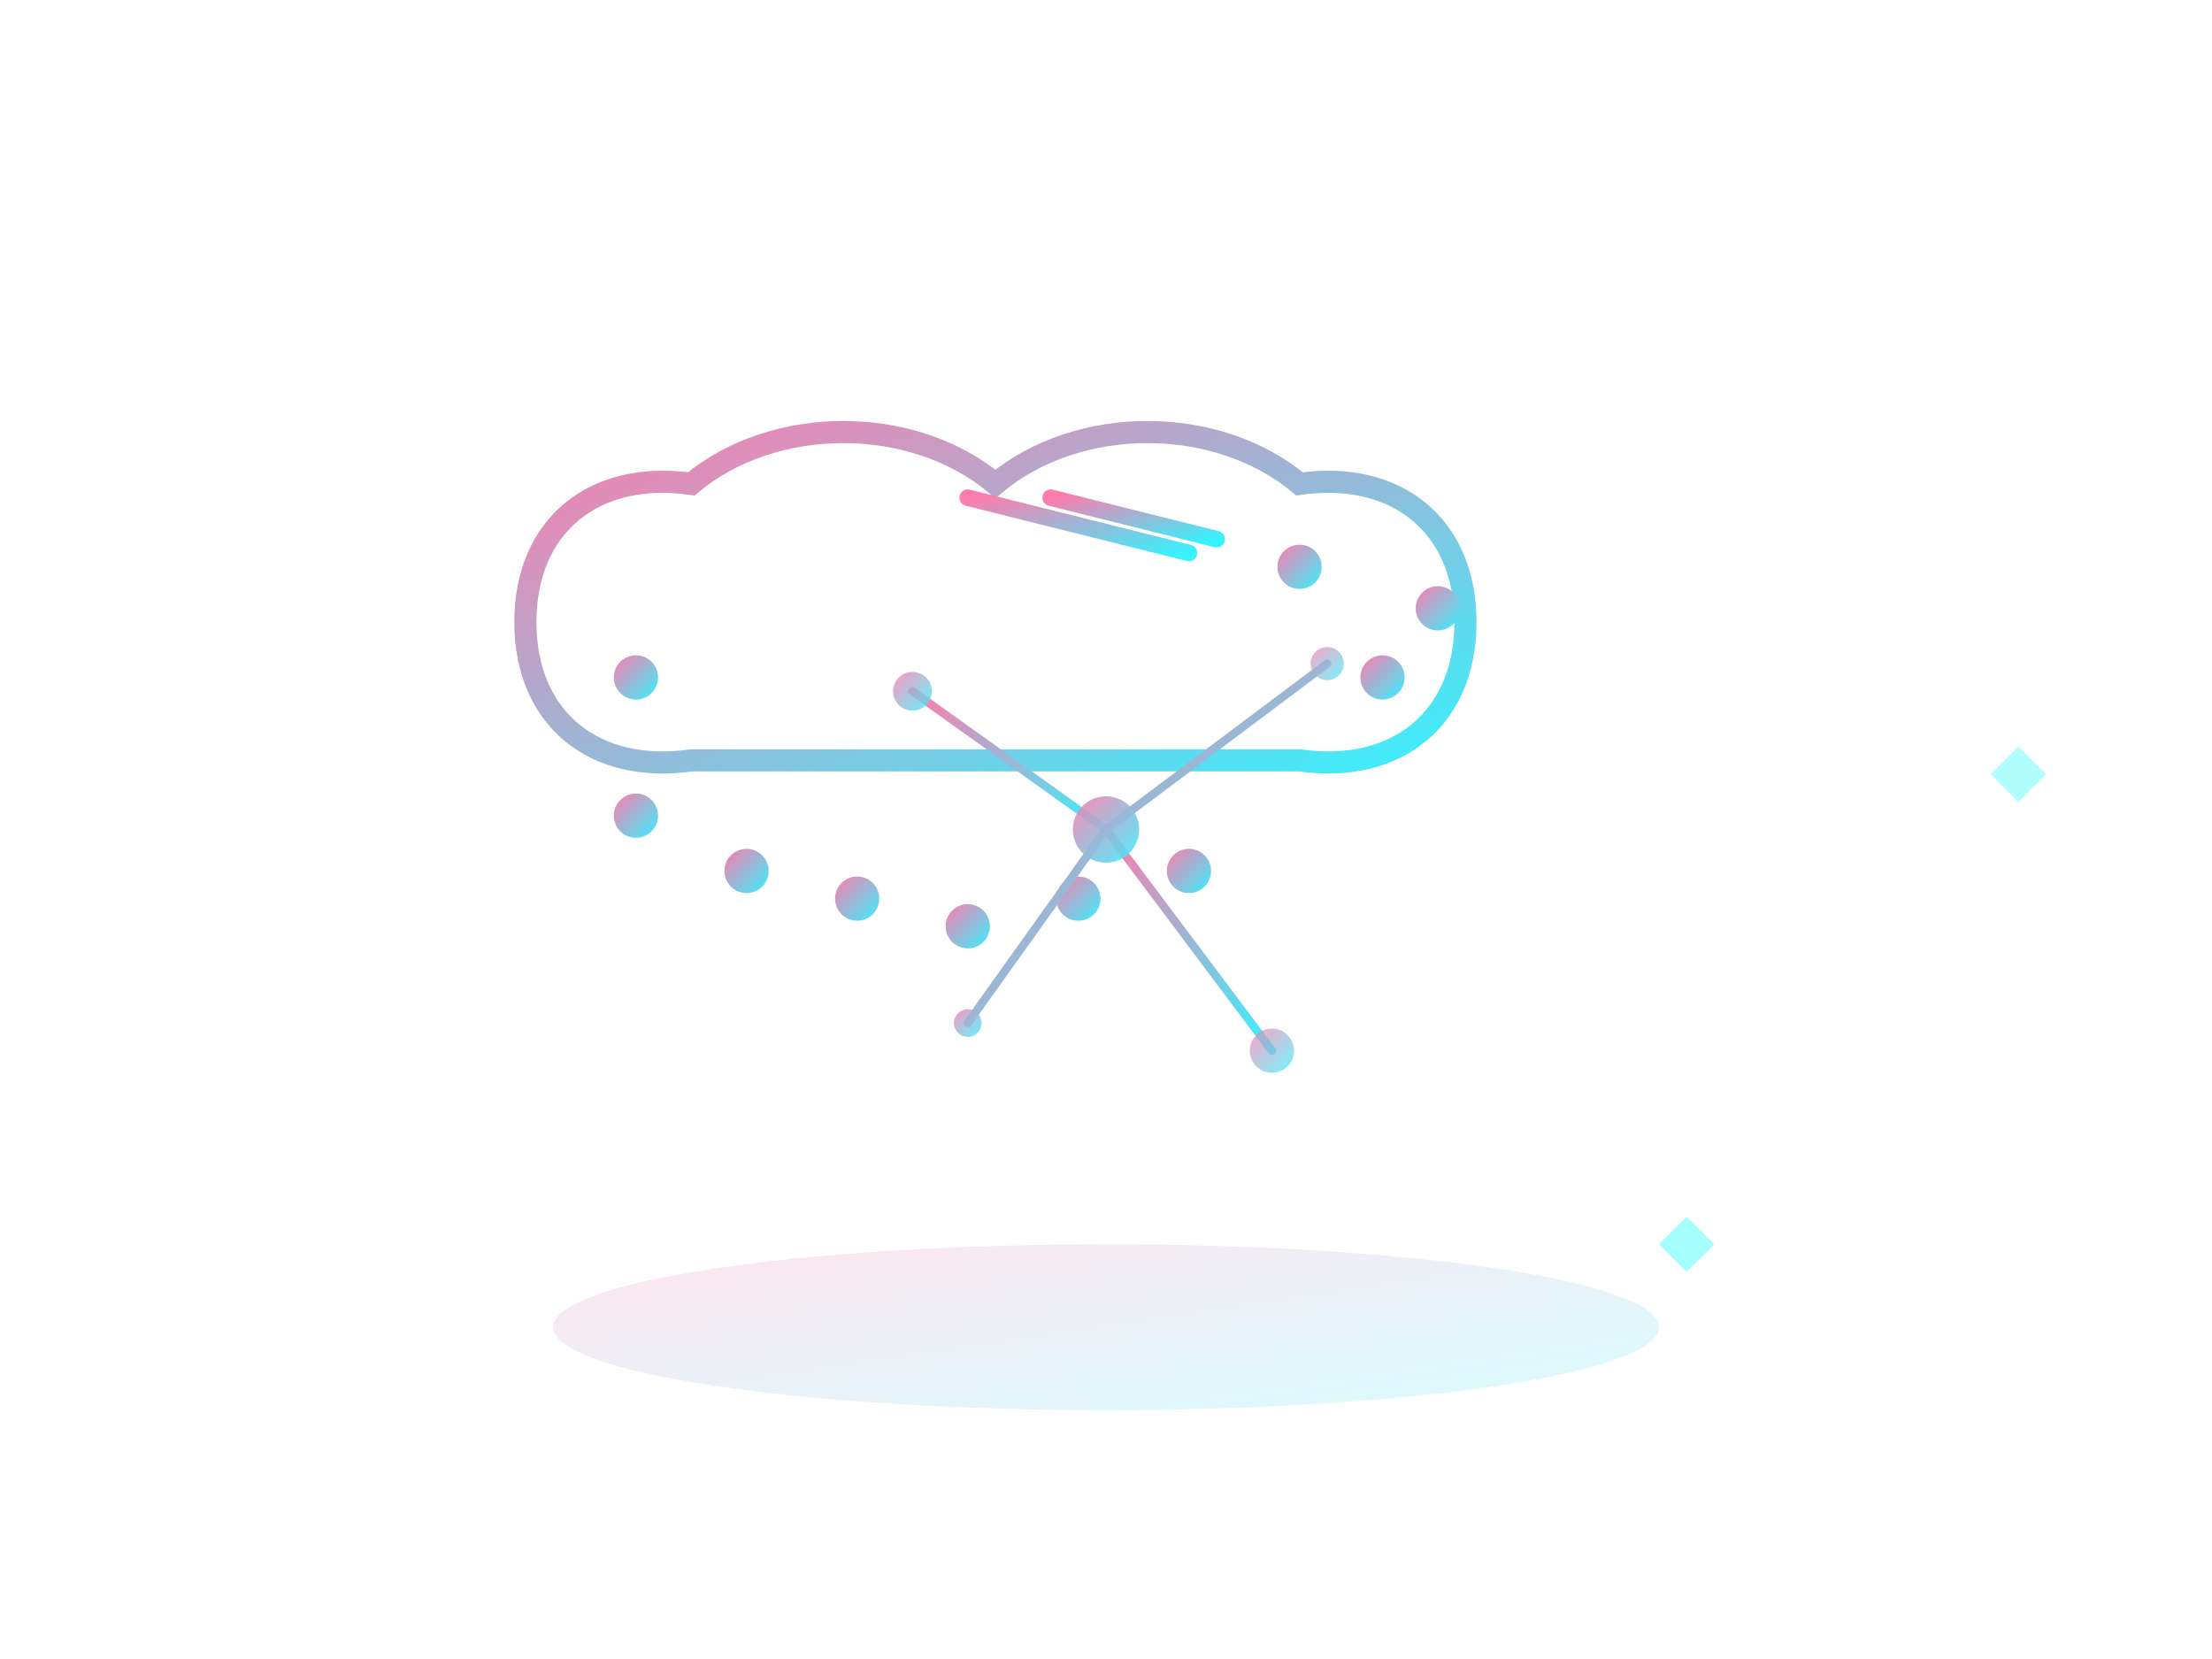 <svg xmlns="http://www.w3.org/2000/svg" viewBox="0 0 800 600">
  <defs>
    <linearGradient id="heroGradient" x1="0%" y1="0%" x2="100%" y2="100%">
      <stop offset="0%" stop-color="#ff7bac">
        <animate attributeName="stop-color" values="#ff7bac;#bf5dff;#ff7bac" dur="8s" repeatCount="indefinite"/>
      </stop>
      <stop offset="100%" stop-color="#37f2ff">
        <animate attributeName="stop-color" values="#37f2ff;#5cd5ff;#37f2ff" dur="8s" repeatCount="indefinite"/>
      </stop>
    </linearGradient>
    <filter id="heroGlow" x="-20%" y="-20%" width="140%" height="140%">
      <feGaussianBlur stdDeviation="5" result="blur"/>
      <feComposite in="SourceGraphic" in2="blur" operator="over"/>
    </filter>
  </defs>
  
  <!-- Background transparent -->
  <rect width="800" height="600" fill="none"/>
  
  <!-- Stars/sparkles -->
  <g class="stars">
    <path d="M120,130 L130,120 L140,130 L130,140 Z" fill="white" opacity="0.8">
      <animate attributeName="opacity" values="0.8;0.2;0.8" dur="3s" repeatCount="indefinite"/>
    </path>
    <path d="M680,130 L690,120 L700,130 L690,140 Z" fill="white" opacity="0.6">
      <animate attributeName="opacity" values="0.6;0.1;0.6" dur="4s" repeatCount="indefinite"/>
    </path>
    <path d="M720,280 L730,270 L740,280 L730,290 Z" fill="#8efffd" opacity="0.7">
      <animate attributeName="opacity" values="0.7;0.3;0.7" dur="5s" repeatCount="indefinite"/>
    </path>
    <path d="M520,80 L530,70 L540,80 L530,90 Z" fill="white" opacity="0.9">
      <animate attributeName="opacity" values="0.9;0.4;0.9" dur="2.5s" repeatCount="indefinite"/>
    </path>
    <path d="M200,500 L210,490 L220,500 L210,510 Z" fill="white" opacity="0.7">
      <animate attributeName="opacity" values="0.7;0.2;0.7" dur="3.5s" repeatCount="indefinite"/>
    </path>
    <path d="M600,450 L610,440 L620,450 L610,460 Z" fill="#8efffd" opacity="0.8">
      <animate attributeName="opacity" values="0.8;0.3;0.8" dur="4.5s" repeatCount="indefinite"/>
    </path>
  </g>

  <!-- Main Cloud Shape -->
  <g transform="translate(200, 175)" filter="url(#heroGlow)">
    <path d="M160,0 
             C190,-25 240,-25 270,0 
             C305,-5 330,15 330,50
             C330,85 305,105 270,100
             L50,100
             C15,105 -10,85 -10,50
             C-10,15 15,-5 50,0
             C80,-25 130,-25 160,0 Z" 
          fill="none" stroke="url(#heroGradient)" stroke-width="8" stroke-linecap="round">
      <animate attributeName="stroke-width" values="8;9;8" dur="3s" repeatCount="indefinite"/>
    </path>
    
    <!-- Horizontal Circuit Lines -->
    <g>
      <path d="M50,30 L270,30" fill="none" stroke="url(#heroGradient)" stroke-width="6" stroke-linecap="round">
        <animate attributeName="stroke-dasharray" values="0,330;330,0" dur="2s" begin="0.5s" fill="freeze"/>
      </path>
      
      <path d="M50,50 L270,50" fill="none" stroke="url(#heroGradient)" stroke-width="6" stroke-linecap="round">
        <animate attributeName="stroke-dasharray" values="0,330;330,0" dur="2s" begin="0.7s" fill="freeze"/>
      </path>
      
      <path d="M50,70 L270,70" fill="none" stroke="url(#heroGradient)" stroke-width="6" stroke-linecap="round">
        <animate attributeName="stroke-dasharray" values="0,330;330,0" dur="2s" begin="0.9s" fill="freeze"/>
      </path>
    </g>
    
    <!-- Diagonal Lines in top part -->
    <g>
      <path d="M150,5 L230,25" fill="none" stroke="url(#heroGradient)" stroke-width="6" stroke-linecap="round">
        <animate attributeName="stroke-dasharray" values="0,90;90,0" dur="1.5s" begin="0.2s" fill="freeze"/>
      </path>
      
      <path d="M180,5 L240,20" fill="none" stroke="url(#heroGradient)" stroke-width="6" stroke-linecap="round">
        <animate attributeName="stroke-dasharray" values="0,70;70,0" dur="1.5s" begin="0.3s" fill="freeze"/>
      </path>
    </g>
    
    <!-- Vertical Circuit Lines at bottom -->
    <g>
      <path d="M70,100 L70,140" fill="none" stroke="url(#heroGradient)" stroke-width="6" stroke-linecap="round">
        <animate attributeName="stroke-dasharray" values="0,40;40,0" dur="1s" begin="1.1s" fill="freeze"/>
      </path>
      
      <path d="M110,100 L110,150" fill="none" stroke="url(#heroGradient)" stroke-width="6" stroke-linecap="round">
        <animate attributeName="stroke-dasharray" values="0,50;50,0" dur="1s" begin="1.2s" fill="freeze"/>
      </path>
      
      <path d="M150,100 L150,160" fill="none" stroke="url(#heroGradient)" stroke-width="6" stroke-linecap="round">
        <animate attributeName="stroke-dasharray" values="0,60;60,0" dur="1s" begin="1.3s" fill="freeze"/>
      </path>
      
      <path d="M190,100 L190,150" fill="none" stroke="url(#heroGradient)" stroke-width="6" stroke-linecap="round">
        <animate attributeName="stroke-dasharray" values="0,50;50,0" dur="1s" begin="1.4s" fill="freeze"/>
      </path>
      
      <path d="M230,100 L230,140" fill="none" stroke="url(#heroGradient)" stroke-width="6" stroke-linecap="round">
        <animate attributeName="stroke-dasharray" values="0,40;40,0" dur="1s" begin="1.5s" fill="freeze"/>
      </path>
    </g>
    
    <!-- Connection Points -->
    <g>
      <circle cx="30" cy="70" r="8" fill="url(#heroGradient)">
        <animate attributeName="opacity" values="0;1" dur="0.5s" begin="1.6s" fill="freeze"/>
        <animate attributeName="r" values="0;8;6;8" dur="3s" begin="1.6s" repeatCount="indefinite"/>
      </circle>
      
      <circle cx="270" cy="30" r="8" fill="url(#heroGradient)">
        <animate attributeName="opacity" values="0;1" dur="0.5s" begin="1.7s" fill="freeze"/>
        <animate attributeName="r" values="0;8;6;8" dur="3s" begin="1.7s" repeatCount="indefinite"/>
      </circle>
      
      <circle cx="300" cy="70" r="8" fill="url(#heroGradient)">
        <animate attributeName="opacity" values="0;1" dur="0.5s" begin="1.8s" fill="freeze"/>
        <animate attributeName="r" values="0;8;6;8" dur="4s" begin="1.8s" repeatCount="indefinite"/>
      </circle>
      
      <circle cx="320" cy="45" r="8" fill="url(#heroGradient)">
        <animate attributeName="opacity" values="0;1" dur="0.5s" begin="1.9s" fill="freeze"/>
        <animate attributeName="r" values="0;8;6;8" dur="3.5s" begin="1.9s" repeatCount="indefinite"/>
      </circle>
      
      <circle cx="70" cy="140" r="8" fill="url(#heroGradient)">
        <animate attributeName="opacity" values="0;1" dur="0.5s" begin="2.0s" fill="freeze"/>
        <animate attributeName="r" values="0;8;6;8" dur="3s" begin="2.0s" repeatCount="indefinite"/>
      </circle>
      
      <circle cx="30" cy="120" r="8" fill="url(#heroGradient)">
        <animate attributeName="opacity" values="0;1" dur="0.5s" begin="2.1s" fill="freeze"/>
        <animate attributeName="r" values="0;8;6;8" dur="4s" begin="2.1s" repeatCount="indefinite"/>
      </circle>
      
      <circle cx="110" cy="150" r="8" fill="url(#heroGradient)">
        <animate attributeName="opacity" values="0;1" dur="0.5s" begin="2.2s" fill="freeze"/>
        <animate attributeName="r" values="0;8;6;8" dur="3.5s" begin="2.2s" repeatCount="indefinite"/>
      </circle>
      
      <circle cx="150" cy="160" r="8" fill="url(#heroGradient)">
        <animate attributeName="opacity" values="0;1" dur="0.5s" begin="2.3s" fill="freeze"/>
        <animate attributeName="r" values="0;8;6;8" dur="3s" begin="2.3s" repeatCount="indefinite"/>
      </circle>
      
      <circle cx="190" cy="150" r="8" fill="url(#heroGradient)">
        <animate attributeName="opacity" values="0;1" dur="0.5s" begin="2.4s" fill="freeze"/>
        <animate attributeName="r" values="0;8;6;8" dur="4s" begin="2.4s" repeatCount="indefinite"/>
      </circle>
      
      <circle cx="230" cy="140" r="8" fill="url(#heroGradient)">
        <animate attributeName="opacity" values="0;1" dur="0.5s" begin="2.5s" fill="freeze"/>
        <animate attributeName="r" values="0;8;6;8" dur="3.5s" begin="2.5s" repeatCount="indefinite"/>
      </circle>
    </g>
  </g>
  
  <!-- Digital Brain/Network Elements -->
  <g transform="translate(400, 300)" filter="url(#heroGlow)">
    <!-- Abstract network connections -->
    <g>
      <path d="M0,0 L80,-60" fill="none" stroke="url(#heroGradient)" stroke-width="3" stroke-linecap="round">
        <animate attributeName="stroke-dasharray" values="0,100;100,0" dur="2s" begin="1s" fill="freeze"/>
      </path>
      <path d="M0,0 L-70,-50" fill="none" stroke="url(#heroGradient)" stroke-width="3" stroke-linecap="round">
        <animate attributeName="stroke-dasharray" values="0,100;100,0" dur="2s" begin="1.2s" fill="freeze"/>
      </path>
      <path d="M0,0 L60,80" fill="none" stroke="url(#heroGradient)" stroke-width="3" stroke-linecap="round">
        <animate attributeName="stroke-dasharray" values="0,100;100,0" dur="2s" begin="1.4s" fill="freeze"/>
      </path>
      <path d="M0,0 L-50,70" fill="none" stroke="url(#heroGradient)" stroke-width="3" stroke-linecap="round">
        <animate attributeName="stroke-dasharray" values="0,100;100,0" dur="2s" begin="1.6s" fill="freeze"/>
      </path>
    </g>
    
    <!-- Network nodes -->
    <circle cx="0" cy="0" r="12" fill="url(#heroGradient)" opacity="0.9">
      <animate attributeName="r" values="10;12;10" dur="3s" repeatCount="indefinite"/>
    </circle>
    <circle cx="80" cy="-60" r="6" fill="url(#heroGradient)" opacity="0.7">
      <animate attributeName="r" values="5;6;5" dur="2s" repeatCount="indefinite"/>
    </circle>
    <circle cx="-70" cy="-50" r="7" fill="url(#heroGradient)" opacity="0.8">
      <animate attributeName="r" values="6;7;6" dur="4s" repeatCount="indefinite"/>
    </circle>
    <circle cx="60" cy="80" r="8" fill="url(#heroGradient)" opacity="0.7">
      <animate attributeName="r" values="7;8;7" dur="3s" repeatCount="indefinite"/>
    </circle>
    <circle cx="-50" cy="70" r="5" fill="url(#heroGradient)" opacity="0.8">
      <animate attributeName="r" values="4;5;4" dur="3.5s" repeatCount="indefinite"/>
    </circle>
  </g>
  
  <!-- Subtle glow effect -->
  <ellipse cx="400" cy="480" rx="200" ry="30" fill="url(#heroGradient)" opacity="0.2" filter="url(#heroGlow)">
    <animate attributeName="opacity" values="0.2;0.4;0.2" dur="4s" repeatCount="indefinite"/>
  </ellipse>
</svg>